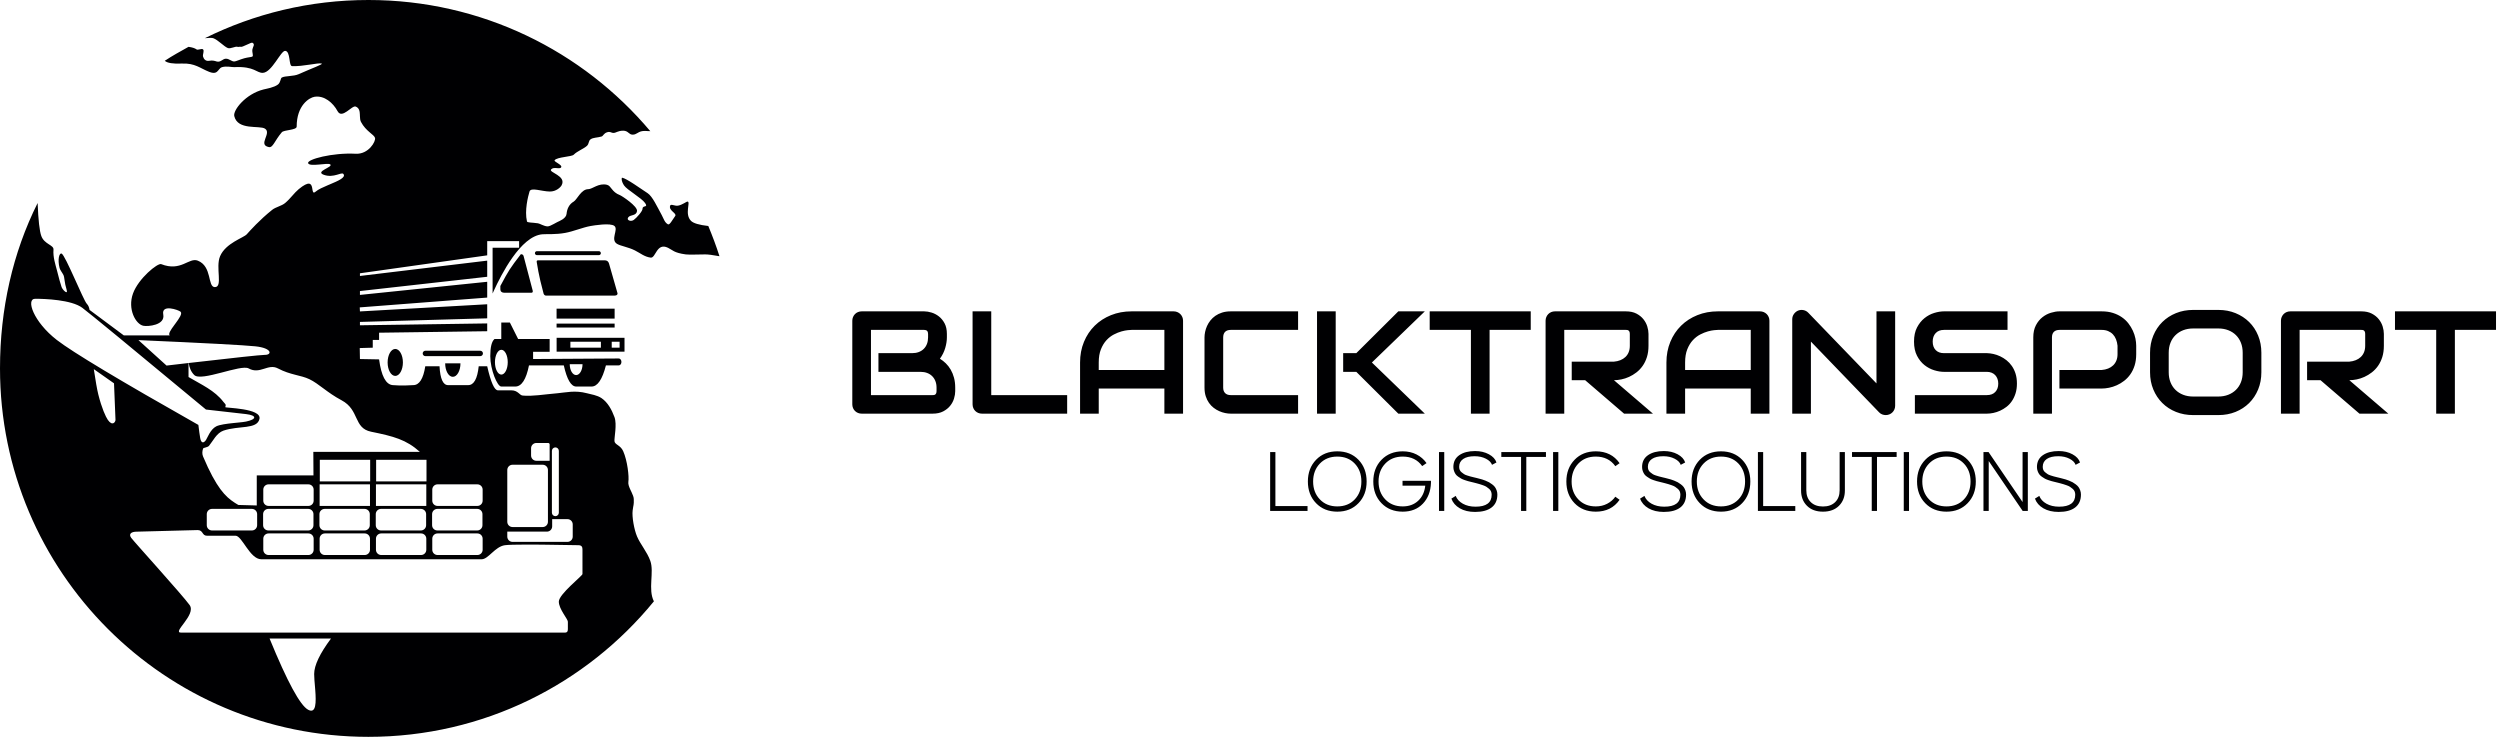 <?xml version="1.0" encoding="UTF-8"?>
<svg width="475px" height="140px" viewBox="0 0 475 140" version="1.1" xmlns="http://www.w3.org/2000/svg" xmlns:xlink="http://www.w3.org/1999/xlink">
    <title>img_logo_full</title>
    <g id="Página-1" stroke="none" stroke-width="1" fill="none" fill-rule="evenodd">
        <g id="Blacktransport---Web-1" transform="translate(-483, -609)" fill="#000002">
            <g id="img_logo_full" transform="translate(483, 609)">
                <path d="M181.491,74.325 C181.491,74.758 181.415,75.224 181.265,75.721 C181.115,76.218 180.87,76.679 180.529,77.103 C180.187,77.528 179.744,77.883 179.198,78.167 C178.652,78.452 177.984,78.594 177.192,78.594 L163.725,78.594 C163.47,78.594 163.233,78.549 163.015,78.459 C162.797,78.368 162.608,78.244 162.449,78.086 C162.29,77.928 162.164,77.74 162.074,77.524 C161.983,77.307 161.937,77.072 161.937,76.819 L161.937,60.933 C161.937,60.689 161.983,60.459 162.074,60.242 C162.164,60.025 162.29,59.835 162.449,59.672 C162.608,59.51 162.797,59.383 163.015,59.293 C163.233,59.202 163.47,59.157 163.725,59.157 L175.596,59.157 C176.032,59.157 176.501,59.234 177.001,59.388 C177.502,59.541 177.968,59.788 178.4,60.126 C178.832,60.465 179.191,60.906 179.478,61.448 C179.764,61.99 179.908,62.654 179.908,63.44 L179.908,64.105 C179.908,64.728 179.803,65.399 179.594,66.117 C179.385,66.836 179.048,67.516 178.584,68.157 C178.984,68.401 179.36,68.695 179.71,69.038 C180.06,69.382 180.367,69.779 180.631,70.231 C180.895,70.683 181.104,71.194 181.259,71.763 C181.413,72.332 181.491,72.96 181.491,73.647 L181.491,74.325 Z M177.943,73.647 C177.943,73.186 177.87,72.773 177.724,72.407 C177.579,72.041 177.374,71.727 177.11,71.465 C176.847,71.203 176.528,71.002 176.155,70.862 C175.782,70.721 175.364,70.651 174.9,70.651 L166.904,70.651 L166.904,67.1 L173.303,67.1 C173.767,67.1 174.186,67.03 174.559,66.89 C174.932,66.75 175.25,66.549 175.514,66.287 C175.778,66.025 175.98,65.711 176.121,65.345 C176.262,64.979 176.333,64.566 176.333,64.105 L176.333,63.44 C176.333,62.934 176.087,62.681 175.596,62.681 L165.485,62.681 L165.485,75.07 L177.192,75.07 C177.256,75.07 177.333,75.066 177.424,75.057 C177.515,75.048 177.597,75.021 177.67,74.975 C177.743,74.93 177.806,74.853 177.861,74.745 C177.916,74.636 177.943,74.487 177.943,74.298 L177.943,73.647 Z M202.76,78.594 L186.577,78.594 C186.322,78.594 186.086,78.549 185.867,78.459 C185.649,78.368 185.46,78.244 185.301,78.086 C185.142,77.928 185.017,77.74 184.926,77.524 C184.835,77.307 184.789,77.072 184.789,76.819 L184.789,59.157 L188.337,59.157 L188.337,75.07 L202.76,75.07 L202.76,78.594 Z M224.78,78.594 L221.232,78.594 L221.232,73.823 L208.76,73.823 L208.76,78.594 L205.213,78.594 L205.213,68.876 C205.213,67.457 205.458,66.151 205.95,64.959 C206.441,63.766 207.123,62.74 207.996,61.882 C208.87,61.023 209.902,60.355 211.094,59.876 C212.285,59.397 213.586,59.157 214.996,59.157 L222.992,59.157 C223.238,59.157 223.47,59.202 223.688,59.293 C223.907,59.383 224.098,59.51 224.261,59.672 C224.425,59.835 224.552,60.025 224.643,60.242 C224.734,60.459 224.78,60.689 224.78,60.933 L224.78,78.594 Z M208.76,70.299 L221.232,70.299 L221.232,62.681 L214.996,62.681 C214.887,62.681 214.657,62.697 214.307,62.729 C213.957,62.761 213.552,62.84 213.093,62.966 C212.633,63.093 212.149,63.287 211.64,63.549 C211.13,63.811 210.662,64.172 210.234,64.633 C209.807,65.094 209.454,65.67 209.177,66.361 C208.899,67.053 208.76,67.891 208.76,68.876 L208.76,70.299 Z M246.636,78.594 L233.837,78.594 C233.509,78.594 233.157,78.556 232.779,78.479 C232.402,78.402 232.029,78.283 231.66,78.12 C231.292,77.957 230.94,77.747 230.603,77.49 C230.266,77.232 229.968,76.92 229.709,76.554 C229.45,76.188 229.243,75.764 229.088,75.28 C228.934,74.797 228.856,74.252 228.856,73.647 L228.856,64.105 C228.856,63.779 228.895,63.429 228.972,63.054 C229.05,62.679 229.17,62.309 229.334,61.943 C229.498,61.577 229.711,61.227 229.975,60.892 C230.239,60.558 230.555,60.262 230.924,60.004 C231.292,59.747 231.717,59.541 232.199,59.388 C232.682,59.234 233.227,59.157 233.837,59.157 L246.636,59.157 L246.636,62.681 L233.837,62.681 C233.373,62.681 233.018,62.803 232.773,63.047 C232.527,63.291 232.404,63.653 232.404,64.132 L232.404,73.647 C232.404,74.099 232.529,74.449 232.779,74.697 C233.03,74.946 233.382,75.07 233.837,75.07 L246.636,75.07 L246.636,78.594 Z M270.716,78.594 L265.681,78.594 L257.699,70.651 L255.202,70.651 L255.202,67.1 L257.699,67.1 L265.681,59.157 L270.716,59.157 L260.66,68.876 L270.716,78.594 Z M253.783,78.594 L250.235,78.594 L250.235,59.157 L253.783,59.157 L253.783,78.594 Z M290.84,62.681 L283.021,62.681 L283.021,78.594 L279.473,78.594 L279.473,62.681 L271.641,62.681 L271.641,59.157 L290.84,59.157 L290.84,62.681 Z M313.214,65.691 C313.214,66.495 313.114,67.213 312.914,67.846 C312.714,68.478 312.443,69.036 312.102,69.52 C311.761,70.003 311.368,70.417 310.922,70.76 C310.476,71.103 310.01,71.386 309.523,71.607 C309.036,71.828 308.545,71.989 308.049,72.088 C307.554,72.188 307.088,72.237 306.651,72.237 L314.06,78.594 L308.575,78.594 L301.179,72.237 L298.628,72.237 L298.628,68.713 L306.651,68.713 C307.097,68.677 307.504,68.584 307.872,68.435 C308.241,68.286 308.559,68.085 308.827,67.832 C309.096,67.579 309.303,67.274 309.448,66.917 C309.594,66.56 309.666,66.151 309.666,65.691 L309.666,63.468 C309.666,63.269 309.641,63.117 309.591,63.014 C309.541,62.91 309.478,62.833 309.4,62.783 C309.323,62.733 309.241,62.704 309.155,62.695 C309.068,62.686 308.989,62.681 308.916,62.681 L297.208,62.681 L297.208,78.594 L293.661,78.594 L293.661,60.933 C293.661,60.689 293.706,60.459 293.797,60.242 C293.888,60.025 294.013,59.835 294.172,59.672 C294.332,59.51 294.52,59.383 294.739,59.293 C294.957,59.202 295.194,59.157 295.448,59.157 L308.916,59.157 C309.707,59.157 310.376,59.3 310.922,59.584 C311.468,59.869 311.911,60.226 312.252,60.655 C312.593,61.084 312.839,61.547 312.989,62.044 C313.139,62.541 313.214,63.007 313.214,63.44 L313.214,65.691 Z M336.189,78.594 L332.641,78.594 L332.641,73.823 L320.17,73.823 L320.17,78.594 L316.622,78.594 L316.622,68.876 C316.622,67.457 316.868,66.151 317.359,64.959 C317.85,63.766 318.532,62.74 319.406,61.882 C320.279,61.023 321.311,60.355 322.503,59.876 C323.695,59.397 324.996,59.157 326.406,59.157 L334.402,59.157 C334.647,59.157 334.879,59.202 335.098,59.293 C335.316,59.383 335.507,59.51 335.671,59.672 C335.834,59.835 335.962,60.025 336.053,60.242 C336.144,60.459 336.189,60.689 336.189,60.933 L336.189,78.594 Z M320.17,70.299 L332.641,70.299 L332.641,62.681 L326.406,62.681 C326.297,62.681 326.067,62.697 325.717,62.729 C325.366,62.761 324.962,62.84 324.502,62.966 C324.043,63.093 323.558,63.287 323.049,63.549 C322.54,63.811 322.071,64.172 321.644,64.633 C321.216,65.094 320.863,65.67 320.586,66.361 C320.309,67.053 320.17,67.891 320.17,68.876 L320.17,70.299 Z M360.079,77.09 C360.079,77.343 360.031,77.578 359.935,77.795 C359.84,78.012 359.712,78.199 359.553,78.357 C359.394,78.515 359.205,78.64 358.987,78.73 C358.769,78.82 358.537,78.865 358.291,78.865 C358.073,78.865 357.852,78.825 357.629,78.743 C357.406,78.662 357.208,78.531 357.036,78.35 L344.073,64.904 L344.073,78.594 L340.525,78.594 L340.525,60.662 C340.525,60.3 340.627,59.973 340.832,59.679 C341.037,59.385 341.298,59.166 341.617,59.022 C341.953,58.886 342.299,58.852 342.654,58.92 C343.008,58.988 343.313,59.153 343.568,59.415 L356.531,72.847 L356.531,59.157 L360.079,59.157 L360.079,77.09 Z M383.217,72.874 C383.217,73.57 383.129,74.196 382.951,74.752 C382.774,75.307 382.54,75.798 382.248,76.222 C381.957,76.647 381.616,77.008 381.225,77.307 C380.834,77.605 380.429,77.849 380.011,78.039 C379.592,78.228 379.167,78.368 378.735,78.459 C378.303,78.549 377.896,78.594 377.514,78.594 L363.828,78.594 L363.828,75.07 L377.514,75.07 C378.196,75.07 378.726,74.871 379.103,74.474 C379.481,74.076 379.67,73.543 379.67,72.874 C379.67,72.549 379.62,72.251 379.519,71.98 C379.419,71.709 379.276,71.474 379.09,71.275 C378.903,71.076 378.676,70.923 378.407,70.814 C378.139,70.706 377.841,70.651 377.514,70.651 L369.354,70.651 C368.781,70.651 368.162,70.55 367.498,70.346 C366.834,70.143 366.218,69.816 365.649,69.364 C365.081,68.912 364.608,68.32 364.23,67.588 C363.853,66.856 363.664,65.962 363.664,64.904 C363.664,63.847 363.853,62.955 364.23,62.227 C364.608,61.5 365.081,60.908 365.649,60.452 C366.218,59.995 366.834,59.666 367.498,59.462 C368.162,59.259 368.781,59.157 369.354,59.157 L381.43,59.157 L381.43,62.681 L369.354,62.681 C368.681,62.681 368.155,62.885 367.778,63.291 C367.4,63.698 367.212,64.236 367.212,64.904 C367.212,65.582 367.4,66.117 367.778,66.511 C368.155,66.904 368.681,67.1 369.354,67.1 L377.514,67.1 L377.541,67.1 C377.923,67.109 378.328,67.161 378.755,67.256 C379.183,67.351 379.608,67.498 380.031,67.697 C380.454,67.895 380.857,68.146 381.239,68.449 C381.621,68.752 381.96,69.115 382.255,69.54 C382.551,69.965 382.785,70.453 382.958,71.004 C383.131,71.555 383.217,72.179 383.217,72.874 Z M405.879,67.29 C405.879,68.094 405.778,68.813 405.578,69.445 C405.378,70.078 405.108,70.636 404.766,71.119 C404.425,71.603 404.032,72.016 403.586,72.359 C403.14,72.703 402.674,72.983 402.188,73.2 C401.701,73.417 401.21,73.575 400.714,73.674 C400.218,73.773 399.752,73.823 399.315,73.823 L391.292,73.823 L391.292,70.299 L399.315,70.299 C399.77,70.263 400.182,70.17 400.55,70.021 C400.919,69.872 401.235,69.671 401.498,69.418 C401.762,69.165 401.967,68.86 402.112,68.503 C402.258,68.146 402.331,67.742 402.331,67.29 L402.331,65.691 C402.285,65.248 402.19,64.841 402.044,64.471 C401.899,64.1 401.701,63.784 401.451,63.522 C401.201,63.26 400.898,63.054 400.543,62.905 C400.188,62.756 399.779,62.681 399.315,62.681 L391.319,62.681 C390.846,62.681 390.487,62.803 390.241,63.047 C389.996,63.291 389.873,63.644 389.873,64.105 L389.873,78.594 L386.325,78.594 L386.325,64.105 C386.325,63.201 386.491,62.433 386.823,61.8 C387.155,61.168 387.569,60.657 388.065,60.269 C388.561,59.88 389.1,59.598 389.682,59.422 C390.264,59.245 390.801,59.157 391.292,59.157 L399.315,59.157 C400.116,59.157 400.834,59.259 401.471,59.462 C402.108,59.666 402.67,59.937 403.156,60.276 C403.643,60.614 404.057,61.005 404.398,61.448 C404.739,61.891 405.021,62.354 405.244,62.837 C405.467,63.321 405.628,63.809 405.728,64.301 C405.828,64.794 405.879,65.257 405.879,65.691 L405.879,67.29 Z M429.659,70.733 C429.659,71.917 429.454,73.005 429.045,73.999 C428.635,74.993 428.067,75.852 427.339,76.575 C426.611,77.298 425.749,77.86 424.753,78.262 C423.757,78.664 422.672,78.865 421.499,78.865 L416.696,78.865 C415.522,78.865 414.435,78.664 413.435,78.262 C412.434,77.86 411.57,77.298 410.842,76.575 C410.114,75.852 409.543,74.993 409.13,73.999 C408.716,73.005 408.509,71.917 408.509,70.733 L408.509,67.019 C408.509,65.844 408.716,64.758 409.13,63.759 C409.543,62.761 410.114,61.902 410.842,61.184 C411.57,60.465 412.434,59.903 413.435,59.496 C414.435,59.09 415.522,58.886 416.696,58.886 L421.499,58.886 C422.672,58.886 423.757,59.09 424.753,59.496 C425.749,59.903 426.611,60.465 427.339,61.184 C428.067,61.902 428.635,62.761 429.045,63.759 C429.454,64.758 429.659,65.844 429.659,67.019 L429.659,70.733 Z M426.111,67.019 C426.111,66.323 425.999,65.693 425.777,65.128 C425.554,64.563 425.24,64.08 424.835,63.678 C424.43,63.276 423.944,62.964 423.375,62.742 C422.806,62.521 422.181,62.41 421.499,62.41 L416.696,62.41 C416.004,62.41 415.374,62.521 414.806,62.742 C414.237,62.964 413.748,63.276 413.339,63.678 C412.93,64.08 412.614,64.563 412.391,65.128 C412.168,65.693 412.056,66.323 412.056,67.019 L412.056,70.733 C412.056,71.429 412.168,72.059 412.391,72.624 C412.614,73.188 412.93,73.672 413.339,74.074 C413.748,74.476 414.237,74.788 414.806,75.009 C415.374,75.231 416.004,75.341 416.696,75.341 L421.472,75.341 C422.163,75.341 422.793,75.231 423.361,75.009 C423.93,74.788 424.419,74.476 424.828,74.074 C425.238,73.672 425.554,73.188 425.777,72.624 C425.999,72.059 426.111,71.429 426.111,70.733 L426.111,67.019 Z M452.934,65.691 C452.934,66.495 452.834,67.213 452.634,67.846 C452.434,68.478 452.163,69.036 451.822,69.52 C451.481,70.003 451.087,70.417 450.641,70.76 C450.196,71.103 449.73,71.386 449.243,71.607 C448.756,71.828 448.265,71.989 447.769,72.088 C447.273,72.188 446.807,72.237 446.371,72.237 L453.78,78.594 L448.295,78.594 L440.899,72.237 L438.347,72.237 L438.347,68.713 L446.371,68.713 C446.816,68.677 447.223,68.584 447.592,68.435 C447.96,68.286 448.279,68.085 448.547,67.832 C448.815,67.579 449.022,67.274 449.168,66.917 C449.313,66.56 449.386,66.151 449.386,65.691 L449.386,63.468 C449.386,63.269 449.361,63.117 449.311,63.014 C449.261,62.91 449.197,62.833 449.12,62.783 C449.043,62.733 448.961,62.704 448.874,62.695 C448.788,62.686 448.708,62.681 448.636,62.681 L436.928,62.681 L436.928,78.594 L433.38,78.594 L433.38,60.933 C433.38,60.689 433.426,60.459 433.517,60.242 C433.608,60.025 433.733,59.835 433.892,59.672 C434.051,59.51 434.24,59.383 434.458,59.293 C434.677,59.202 434.913,59.157 435.168,59.157 L448.636,59.157 C449.427,59.157 450.096,59.3 450.641,59.584 C451.187,59.869 451.631,60.226 451.972,60.655 C452.313,61.084 452.559,61.547 452.709,62.044 C452.859,62.541 452.934,63.007 452.934,63.44 L452.934,65.691 Z M474.244,62.681 L466.426,62.681 L466.426,78.594 L462.878,78.594 L462.878,62.681 L455.046,62.681 L455.046,59.157 L474.244,59.157 L474.244,62.681 Z M242.326,96.149 L248.432,96.149 L248.432,97.078 L241.328,97.078 L241.328,85.89 L242.326,85.89 L242.326,96.149 Z M250.061,87.353 C251.093,86.286 252.435,85.752 254.086,85.752 C255.737,85.752 257.079,86.289 258.111,87.361 C259.143,88.434 259.659,89.809 259.659,91.484 C259.659,93.159 259.143,94.531 258.111,95.598 C257.079,96.676 255.737,97.216 254.086,97.216 C252.435,97.216 251.09,96.679 250.053,95.606 C249.015,94.533 248.496,93.159 248.496,91.484 C248.496,89.809 249.018,88.432 250.061,87.353 Z M249.494,91.484 C249.494,92.861 249.918,93.991 250.766,94.875 C251.615,95.77 252.721,96.217 254.086,96.217 C255.45,96.217 256.554,95.776 257.397,94.892 C258.24,94.008 258.661,92.872 258.661,91.484 C258.661,90.095 258.24,88.959 257.397,88.076 C256.554,87.192 255.45,86.75 254.086,86.75 C252.721,86.75 251.615,87.195 250.766,88.084 C249.918,88.974 249.494,90.107 249.494,91.484 Z M260.927,91.484 C260.927,89.809 261.446,88.434 262.484,87.361 C263.521,86.289 264.866,85.752 266.517,85.752 C267.491,85.752 268.366,85.95 269.14,86.346 C269.914,86.742 270.547,87.29 271.04,87.99 L270.215,88.558 C269.355,87.353 268.122,86.75 266.517,86.75 C265.152,86.75 264.046,87.195 263.197,88.084 C262.349,88.974 261.925,90.107 261.925,91.484 C261.925,92.861 262.349,93.994 263.197,94.883 C264.046,95.773 265.152,96.217 266.517,96.217 C267.709,96.217 268.69,95.859 269.458,95.142 C270.226,94.424 270.673,93.469 270.799,92.276 L266.482,92.276 L266.482,91.346 L271.883,91.346 L271.883,91.742 C271.826,93.36 271.315,94.677 270.352,95.692 C269.389,96.708 268.111,97.216 266.517,97.216 C264.866,97.216 263.521,96.679 262.484,95.606 C261.446,94.533 260.927,93.159 260.927,91.484 Z M274.407,97.078 L273.409,97.078 L273.409,85.89 L274.407,85.89 L274.407,97.078 Z M275.761,94.737 L276.587,94.221 C276.816,94.829 277.266,95.322 277.937,95.701 C278.608,96.08 279.413,96.269 280.354,96.269 C282.395,96.269 283.415,95.512 283.415,93.997 C283.415,93.767 283.375,93.558 283.295,93.369 C283.214,93.179 283.088,93.013 282.916,92.87 C282.744,92.726 282.581,92.603 282.426,92.499 C282.271,92.396 282.062,92.299 281.798,92.207 C281.535,92.115 281.328,92.046 281.179,92 C281.03,91.954 280.815,91.894 280.534,91.82 C280.253,91.745 280.084,91.702 280.027,91.69 C279.981,91.679 279.818,91.639 279.537,91.57 C279.256,91.501 279.049,91.449 278.918,91.415 C278.786,91.381 278.579,91.315 278.298,91.217 C278.017,91.12 277.8,91.028 277.645,90.942 C277.49,90.856 277.301,90.735 277.077,90.58 C276.854,90.425 276.684,90.265 276.57,90.098 C276.455,89.932 276.355,89.731 276.269,89.496 C276.183,89.261 276.14,89.005 276.14,88.73 C276.14,87.755 276.515,87.006 277.266,86.484 C278.017,85.962 279.018,85.7 280.268,85.7 C281.265,85.7 282.14,85.904 282.891,86.312 C283.642,86.719 284.12,87.238 284.327,87.869 L283.484,88.317 C283.323,87.858 282.936,87.47 282.323,87.155 C281.71,86.839 280.996,86.682 280.182,86.682 C279.241,86.682 278.516,86.857 278.006,87.207 C277.496,87.557 277.241,88.053 277.241,88.695 C277.241,88.902 277.275,89.094 277.344,89.272 C277.413,89.45 277.533,89.605 277.705,89.737 C277.877,89.869 278.026,89.981 278.152,90.072 C278.278,90.164 278.479,90.253 278.754,90.339 C279.029,90.425 279.227,90.486 279.347,90.52 C279.468,90.554 279.686,90.609 280.001,90.684 C280.316,90.758 280.497,90.801 280.543,90.813 C280.577,90.824 280.729,90.864 280.999,90.933 C281.268,91.002 281.472,91.056 281.609,91.097 C281.747,91.137 281.956,91.211 282.237,91.32 C282.518,91.429 282.744,91.533 282.916,91.63 C283.088,91.728 283.286,91.86 283.51,92.026 C283.733,92.193 283.908,92.362 284.034,92.534 C284.16,92.706 284.269,92.918 284.361,93.171 C284.453,93.423 284.499,93.687 284.499,93.963 C284.499,95.041 284.132,95.862 283.398,96.424 C282.664,96.986 281.621,97.267 280.268,97.267 C279.121,97.267 278.152,97.038 277.361,96.579 C276.57,96.12 276.037,95.506 275.761,94.737 Z M293.73,85.89 L293.73,86.819 L289.998,86.819 L289.998,97.078 L289.001,97.078 L289.001,86.819 L285.251,86.819 L285.251,85.89 L293.73,85.89 Z M296.082,97.078 L295.085,97.078 L295.085,85.89 L296.082,85.89 L296.082,97.078 Z M299.174,87.353 C300.206,86.286 301.548,85.752 303.199,85.752 C305.171,85.752 306.679,86.504 307.722,88.007 L306.914,88.575 C306.054,87.359 304.815,86.75 303.199,86.75 C301.834,86.75 300.728,87.195 299.879,88.084 C299.031,88.974 298.606,90.107 298.606,91.484 C298.606,92.861 299.031,93.994 299.879,94.883 C300.728,95.773 301.834,96.217 303.199,96.217 C303.99,96.217 304.707,96.051 305.349,95.718 C305.991,95.385 306.512,94.938 306.914,94.376 L307.722,94.961 C306.679,96.464 305.171,97.216 303.199,97.216 C301.548,97.216 300.203,96.679 299.165,95.606 C298.128,94.533 297.609,93.159 297.609,91.484 C297.609,89.809 298.131,88.432 299.174,87.353 Z M311.618,94.737 L312.443,94.221 C312.673,94.829 313.123,95.322 313.794,95.701 C314.464,96.08 315.27,96.269 316.21,96.269 C318.251,96.269 319.272,95.512 319.272,93.997 C319.272,93.767 319.231,93.558 319.151,93.369 C319.071,93.179 318.945,93.013 318.773,92.87 C318.601,92.726 318.437,92.603 318.283,92.499 C318.128,92.396 317.919,92.299 317.655,92.207 C317.391,92.115 317.185,92.046 317.036,92 C316.887,91.954 316.672,91.894 316.391,91.82 C316.11,91.745 315.941,91.702 315.883,91.69 C315.837,91.679 315.674,91.639 315.393,91.57 C315.112,91.501 314.906,91.449 314.774,91.415 C314.642,91.381 314.436,91.315 314.155,91.217 C313.874,91.12 313.656,91.028 313.501,90.942 C313.346,90.856 313.157,90.735 312.934,90.58 C312.71,90.425 312.541,90.265 312.426,90.098 C312.312,89.932 312.211,89.731 312.125,89.496 C312.039,89.261 311.996,89.005 311.996,88.73 C311.996,87.755 312.372,87.006 313.123,86.484 C313.874,85.962 314.874,85.7 316.124,85.7 C317.122,85.7 317.996,85.904 318.747,86.312 C319.498,86.719 319.977,87.238 320.183,87.869 L319.34,88.317 C319.18,87.858 318.793,87.47 318.179,87.155 C317.566,86.839 316.852,86.682 316.038,86.682 C315.098,86.682 314.373,86.857 313.862,87.207 C313.352,87.557 313.097,88.053 313.097,88.695 C313.097,88.902 313.131,89.094 313.2,89.272 C313.269,89.45 313.389,89.605 313.561,89.737 C313.733,89.869 313.882,89.981 314.009,90.072 C314.135,90.164 314.335,90.253 314.611,90.339 C314.886,90.425 315.083,90.486 315.204,90.52 C315.324,90.554 315.542,90.609 315.857,90.684 C316.173,90.758 316.353,90.801 316.399,90.813 C316.434,90.824 316.586,90.864 316.855,90.933 C317.124,91.002 317.328,91.056 317.466,91.097 C317.603,91.137 317.812,91.211 318.093,91.32 C318.374,91.429 318.601,91.533 318.773,91.63 C318.945,91.728 319.143,91.86 319.366,92.026 C319.59,92.193 319.765,92.362 319.891,92.534 C320.017,92.706 320.126,92.918 320.218,93.171 C320.309,93.423 320.355,93.687 320.355,93.963 C320.355,95.041 319.988,95.862 319.254,96.424 C318.52,96.986 317.477,97.267 316.124,97.267 C314.977,97.267 314.009,97.038 313.217,96.579 C312.426,96.12 311.893,95.506 311.618,94.737 Z M322.965,87.353 C323.997,86.286 325.339,85.752 326.99,85.752 C328.641,85.752 329.982,86.289 331.014,87.361 C332.046,88.434 332.562,89.809 332.562,91.484 C332.562,93.159 332.046,94.531 331.014,95.598 C329.982,96.676 328.641,97.216 326.99,97.216 C325.339,97.216 323.994,96.679 322.957,95.606 C321.919,94.533 321.4,93.159 321.4,91.484 C321.4,89.809 321.922,88.432 322.965,87.353 Z M322.398,91.484 C322.398,92.861 322.822,93.991 323.67,94.875 C324.519,95.77 325.625,96.217 326.99,96.217 C328.354,96.217 329.458,95.776 330.301,94.892 C331.143,94.008 331.565,92.872 331.565,91.484 C331.565,90.095 331.143,88.959 330.301,88.076 C329.458,87.192 328.354,86.75 326.99,86.75 C325.625,86.75 324.519,87.195 323.67,88.084 C322.822,88.974 322.398,90.107 322.398,91.484 Z M335,96.149 L341.106,96.149 L341.106,97.078 L334.003,97.078 L334.003,85.89 L335,85.89 L335,96.149 Z M343.2,85.89 L343.2,93.136 C343.2,94.1 343.484,94.858 344.052,95.408 C344.619,95.959 345.39,96.235 346.365,96.235 C347.339,96.235 348.111,95.959 348.678,95.408 C349.246,94.858 349.53,94.1 349.53,93.136 L349.53,85.89 L350.527,85.89 L350.527,93.205 C350.527,94.387 350.154,95.351 349.409,96.097 C348.664,96.843 347.649,97.216 346.365,97.216 C345.081,97.216 344.066,96.843 343.321,96.097 C342.575,95.351 342.203,94.387 342.203,93.205 L342.203,85.89 L343.2,85.89 Z M360.361,85.89 L360.361,86.819 L356.629,86.819 L356.629,97.078 L355.631,97.078 L355.631,86.819 L351.882,86.819 L351.882,85.89 L360.361,85.89 Z M362.713,97.078 L361.715,97.078 L361.715,85.89 L362.713,85.89 L362.713,97.078 Z M365.804,87.353 C366.836,86.286 368.178,85.752 369.829,85.752 C371.48,85.752 372.822,86.289 373.854,87.361 C374.886,88.434 375.402,89.809 375.402,91.484 C375.402,93.159 374.886,94.531 373.854,95.598 C372.822,96.676 371.48,97.216 369.829,97.216 C368.178,97.216 366.834,96.679 365.796,95.606 C364.758,94.533 364.239,93.159 364.239,91.484 C364.239,89.809 364.761,88.432 365.804,87.353 Z M365.237,91.484 C365.237,92.861 365.661,93.991 366.51,94.875 C367.358,95.77 368.465,96.217 369.829,96.217 C371.194,96.217 372.297,95.776 373.14,94.892 C373.983,94.008 374.404,92.872 374.404,91.484 C374.404,90.095 373.983,88.959 373.14,88.076 C372.297,87.192 371.194,86.75 369.829,86.75 C368.465,86.75 367.358,87.195 366.51,88.084 C365.661,88.974 365.237,90.107 365.237,91.484 Z M376.859,85.89 L377.823,85.89 L384.289,95.391 L384.289,85.89 L385.287,85.89 L385.287,97.078 L384.307,97.078 L377.857,87.594 L377.857,97.078 L376.859,97.078 L376.859,85.89 Z M386.641,94.737 L387.467,94.221 C387.696,94.829 388.146,95.322 388.817,95.701 C389.488,96.08 390.293,96.269 391.234,96.269 C393.275,96.269 394.295,95.512 394.295,93.997 C394.295,93.767 394.255,93.558 394.175,93.369 C394.095,93.179 393.968,93.013 393.796,92.87 C393.624,92.726 393.461,92.603 393.306,92.499 C393.151,92.396 392.942,92.299 392.678,92.207 C392.415,92.115 392.208,92.046 392.059,92 C391.91,91.954 391.695,91.894 391.414,91.82 C391.133,91.745 390.964,91.702 390.907,91.69 C390.861,91.679 390.698,91.639 390.417,91.57 C390.136,91.501 389.929,91.449 389.798,91.415 C389.666,91.381 389.459,91.315 389.178,91.217 C388.897,91.12 388.68,91.028 388.525,90.942 C388.37,90.856 388.181,90.735 387.957,90.58 C387.734,90.425 387.565,90.265 387.45,90.098 C387.335,89.932 387.235,89.731 387.149,89.496 C387.063,89.261 387.02,89.005 387.02,88.73 C387.02,87.755 387.395,87.006 388.146,86.484 C388.897,85.962 389.898,85.7 391.148,85.7 C392.145,85.7 393.02,85.904 393.771,86.312 C394.522,86.719 395,87.238 395.207,87.869 L394.364,88.317 C394.203,87.858 393.816,87.47 393.203,87.155 C392.59,86.839 391.876,86.682 391.062,86.682 C390.122,86.682 389.396,86.857 388.886,87.207 C388.376,87.557 388.121,88.053 388.121,88.695 C388.121,88.902 388.155,89.094 388.224,89.272 C388.293,89.45 388.413,89.605 388.585,89.737 C388.757,89.869 388.906,89.981 389.032,90.072 C389.158,90.164 389.359,90.253 389.634,90.339 C389.909,90.425 390.107,90.486 390.228,90.52 C390.348,90.554 390.566,90.609 390.881,90.684 C391.196,90.758 391.377,90.801 391.423,90.813 C391.457,90.824 391.609,90.864 391.879,90.933 C392.148,91.002 392.352,91.056 392.489,91.097 C392.627,91.137 392.836,91.211 393.117,91.32 C393.398,91.429 393.624,91.533 393.796,91.63 C393.968,91.728 394.166,91.86 394.39,92.026 C394.613,92.193 394.788,92.362 394.914,92.534 C395.041,92.706 395.149,92.918 395.241,93.171 C395.333,93.423 395.379,93.687 395.379,93.963 C395.379,95.041 395.012,95.862 394.278,96.424 C393.544,96.986 392.501,97.267 391.148,97.267 C390.001,97.267 389.032,97.038 388.241,96.579 C387.45,96.12 386.917,95.506 386.641,94.737 Z" id="Forma-combinada" fill-rule="nonzero"></path>
                <path d="M70,0 C91.49,0 110.718,9.684 123.558,24.925 C122.787,24.865 122.256,24.865 121.964,24.925 C121.103,25.104 120.945,25.585 120.202,25.585 C119.459,25.585 119.391,24.831 118.401,24.831 C117.411,24.831 117.046,25.257 116.562,25.257 C116.401,25.257 116.284,25.22 116.176,25.178 L116.016,25.117 C115.853,25.06 115.67,25.029 115.344,25.133 C114.693,25.34 114.616,25.846 114.296,25.939 C113.489,26.174 112.721,26.113 112.218,26.464 C111.771,26.776 111.965,27.306 111.506,27.723 C110.911,28.265 109.655,28.726 109.008,29.392 C108.614,29.798 105.9,29.816 105.386,30.432 C105.136,30.731 106.921,31.3 106.62,31.786 C106.332,32.252 105.253,31.595 104.712,32.186 C104.172,32.776 107.707,33.377 106.698,35.219 C106.5,35.581 105.679,36.402 104.471,36.391 C102.899,36.376 100.861,35.534 100.606,36.391 C100.323,37.343 99.642,39.984 100.122,42.067 C100.181,42.324 101.046,42.256 102.212,42.427 C102.599,42.484 103.296,42.967 104.006,43.014 C104.3,43.034 104.763,42.803 105.239,42.546 L105.596,42.351 C105.714,42.287 105.831,42.225 105.944,42.168 C106.228,42.024 107.561,41.542 107.646,40.639 C107.731,39.736 108.096,38.827 109.008,38.298 C109.636,37.934 110.419,35.943 111.764,35.943 C112.557,35.944 113.73,34.724 115.322,35.109 C116.164,35.313 116.186,36.475 117.801,37.082 C118.145,37.211 121.179,39.191 121.034,40.114 C120.889,41.036 119.768,40.781 119.389,41.267 C118.932,41.855 119.884,42.174 120.418,41.787 C120.953,41.4 122.081,40.14 122.081,39.677 C122.081,38.913 123.233,39.537 122.565,38.572 C121.898,37.608 119.113,36.069 118.56,35.219 C118.013,34.376 118.072,33.743 118.21,33.764 C119.033,33.89 121.757,35.867 123.044,36.702 C123.964,37.298 124.866,39.292 125.719,40.844 C126.099,41.536 126.271,42.281 126.911,42.62 C127.226,42.787 127.669,41.93 128.29,41.036 C128.651,40.516 126.993,40.011 127.329,39.076 C127.472,38.676 128.193,39.18 128.815,39.076 C129.649,38.936 130.435,38.27 130.642,38.298 C131.258,38.383 130.012,40.654 131.286,41.959 C131.732,42.415 132.829,42.742 134.578,42.94 C135.357,44.827 136.077,46.72 136.7,48.683 C135.413,48.446 134.505,48.331 133.975,48.337 C132.798,48.352 130.853,48.414 130.29,48.337 C128.023,48.03 127.802,47.504 126.911,47.074 C124.738,46.027 124.612,49.072 123.63,48.948 C122.453,48.8 121.683,48.11 120.623,47.575 C119.391,46.954 117.956,46.749 117.262,46.347 C115.892,45.552 117.546,43.635 116.75,42.94 C116.01,42.296 112.794,42.838 112.218,42.94 C110.702,43.21 108.976,43.963 107.372,44.254 C105.54,44.587 103.874,44.445 103.053,44.513 C98.913,44.855 95.185,52.276 93.861,55.172 L93.716,55.491 C93.672,55.59 93.631,55.681 93.594,55.764 L93.594,47.074 L98.63,47.074 L98.63,45.821 L92.57,45.821 L92.57,48.515 L68.389,51.924 L68.389,52.434 L92.57,49.521 L92.57,52.587 L68.389,55.3 L68.389,56.034 L92.57,53.539 L92.57,56.54 L68.35,58.404 L68.389,59.171 L92.57,57.81 L92.57,60.483 L68.389,61.165 L68.389,61.806 L92.57,61.45 L92.57,62.932 L72.027,63.214 L72.027,64.584 L70.825,64.584 L70.825,66.06 L68.35,66.132 L68.389,68.214 L72.027,68.283 C72.445,71.43 73.308,73.06 74.617,73.174 C76.581,73.345 77.89,73.174 78.515,73.174 C79.664,73.174 80.427,71.981 80.803,69.596 L83.51,69.596 C83.638,71.981 84.18,73.174 85.135,73.174 L88.957,73.174 C90.034,73.174 90.699,71.981 90.955,69.596 L92.57,69.596 C93.261,72.639 93.937,74.161 94.598,74.161 L97.139,74.161 C98.428,74.161 98.706,75.099 99.287,75.153 C101.182,75.331 103.164,74.954 105.944,74.714 C107.499,74.579 109.248,74.115 111.506,74.714 C112.299,74.924 113.473,75.088 114.296,75.65 C115.461,76.446 116.219,77.81 116.75,79.251 C117.261,80.639 116.682,83.183 116.75,83.823 C116.822,84.509 117.891,84.568 118.401,85.714 C119.209,87.528 119.546,90.547 119.389,91.546 C119.319,91.989 119.533,92.526 119.784,93.068 L120.002,93.531 C120.217,93.992 120.408,94.438 120.418,94.813 C120.453,96.04 120.349,95.817 120.202,96.999 C120.053,98.198 120.48,100.604 121.034,101.917 C121.67,103.423 122.95,104.853 123.558,106.561 C124.33,108.726 123.072,111.963 124.24,114.253 C111.403,129.968 91.873,140 70,140 C31.34,140 0,108.66 0,70 C0,58.72 2.42,48.028 7.149,38.572 C7.277,41.829 7.511,43.92 7.851,44.846 C8.435,46.436 10.233,46.529 10.163,47.425 C10.049,48.872 10.529,50.232 10.809,51.332 C11.203,52.874 11.49,53.962 11.705,54.551 C11.916,55.132 13.023,56.16 12.635,54.96 C12.246,53.761 12.271,52.705 12.062,52.27 C11.838,51.805 11.428,51.341 11.319,50.913 C10.899,49.256 11.269,48.011 11.705,48.179 C12.403,48.449 15.849,57.054 16.486,57.709 C16.811,58.043 16.947,58.45 17.018,58.885 C19.919,61.028 22.09,62.643 23.53,63.731 L32.253,63.731 C31.906,63.459 32.459,62.658 33.092,61.795 L33.366,61.423 C34.052,60.49 34.698,59.563 34.296,59.217 C33.925,58.898 30.626,57.709 31.02,59.754 C31.414,61.798 28.104,62.071 27.238,61.898 C25.791,61.609 24.194,58.744 25.27,55.764 C26.3,52.91 29.963,49.923 30.626,50.185 C34.397,51.674 35.887,48.864 37.572,49.521 C40.344,50.604 39.4,54.521 40.807,54.551 C42.411,54.585 40.905,50.81 41.815,48.683 C42.887,46.173 46.272,45.201 46.887,44.513 C47.481,43.848 49.333,41.772 51.708,39.875 C52.4,39.322 53.502,39.141 54.177,38.572 C55.204,37.708 55.888,36.658 56.755,35.943 C58.734,34.312 59.138,34.894 59.293,35.605 L59.321,35.748 C59.424,36.324 59.423,36.893 59.999,36.391 C60.468,35.982 61.359,35.585 62.281,35.194 L62.651,35.039 C64.253,34.365 65.793,33.71 65.24,33.049 C64.881,32.62 63.429,33.873 61.559,33.226 C59.688,32.58 63.429,31.729 62.738,31.228 C62.25,30.874 58.852,31.757 58.548,31.018 C58.245,30.279 63.209,28.974 67.583,29.212 C70.028,29.345 71.442,26.854 71.254,26.199 C71.067,25.545 69.527,24.96 68.587,23.165 C68.424,22.854 68.399,22.465 68.386,22.07 L68.376,21.773 C68.35,21.133 68.268,20.522 67.583,20.247 C66.862,19.958 64.992,22.716 64.134,21.115 C63.276,19.515 61.609,18.107 59.782,18.385 C58.744,18.543 56.367,20.026 56.367,24.053 C56.367,24.746 53.944,24.657 53.54,25.133 C52.146,26.776 51.868,28.104 51.086,27.948 C48.903,27.512 51.694,25.308 50.343,24.442 C49.306,23.778 45.158,24.823 44.51,22.053 C44.25,20.942 46.65,17.851 50.094,16.99 C50.665,16.847 52.053,16.633 52.808,16.061 C53.327,15.668 53.28,14.881 53.54,14.737 C54.177,14.381 55.753,14.541 56.755,14.09 C59.219,12.983 61.49,12.191 61.119,12.076 C60.448,11.868 57.57,12.673 55.479,12.559 C54.827,12.523 55.232,9.714 54.177,9.665 C53.347,9.627 51.672,13.741 49.955,13.84 C48.748,13.909 48.399,12.559 44.51,12.756 C44.045,12.779 43.055,12.513 42.201,12.756 C41.928,12.833 41.759,13.024 41.598,13.225 L41.49,13.359 C41.181,13.737 40.821,14.069 39.759,13.656 C38.008,12.976 37.068,11.965 34.541,12.076 C32.856,12.15 31.778,11.974 31.306,11.549 C32.759,10.585 34.294,9.753 35.82,8.898 C36.533,8.997 37.037,9.158 37.334,9.383 C37.597,9.581 38.354,9.152 38.578,9.383 C38.864,9.678 38.468,10.34 38.578,10.743 C38.712,11.237 39.079,11.671 39.759,11.549 C40.439,11.427 40.797,11.575 41.167,11.683 C41.926,11.903 42.298,11.152 42.93,11.152 C43.562,11.152 43.964,11.683 44.51,11.683 C44.802,11.683 45.593,11.301 46.4,11.076 C47.103,10.879 47.844,10.843 47.956,10.743 C48.197,10.527 47.863,10.045 47.956,9.383 C48.024,8.9 48.533,8.419 47.956,8.116 C47.727,7.996 46.039,9.017 45.741,8.898 C45.559,8.824 45.349,8.972 45.139,8.898 C44.706,8.743 43.819,9.333 43.282,9.125 C42.562,8.845 41.409,7.565 40.52,7.256 C40.271,7.17 39.739,7.17 38.922,7.256 C48.285,2.61 58.839,0 70,0 Z M62.893,121.318 L51.217,121.318 C54.578,129.519 57.022,134.031 58.548,134.853 C60.089,135.683 60.074,133.432 59.899,131.124 L59.854,130.564 C59.776,129.633 59.691,128.732 59.691,128.065 C59.691,126.432 60.758,124.184 62.893,121.318 Z M37.553,100.714 C36.475,100.714 27.033,101.018 25.98,101.018 C24.927,101.018 24.394,101.452 24.927,102.188 C25.46,102.925 34.708,113.11 36.029,114.96 C37.351,116.811 32.625,120.196 34.391,120.196 L107.32,120.196 C107.834,120.196 107.895,119.88 107.895,119.513 L107.895,118.12 C107.895,117.619 106.176,115.716 106.176,114.306 C106.176,112.896 110.67,109.405 110.67,109.067 L110.669,104.443 C110.665,104.011 110.608,103.587 109.874,103.587 C109.483,103.587 106.477,103.522 103.33,103.489 L102.629,103.482 C101.928,103.476 101.229,103.472 100.56,103.471 L99.901,103.471 C98.068,103.474 96.542,103.505 95.942,103.587 C94.035,103.85 92.8,106.262 91.503,106.262 L49.651,106.262 C47.468,106.262 46.001,101.787 44.755,101.787 L39.313,101.787 C38.359,101.787 38.631,100.714 37.553,100.714 Z M90.702,101.352 L83.133,101.352 C82.581,101.352 82.133,101.8 82.133,102.352 L82.133,104.453 C82.133,105.005 82.581,105.453 83.133,105.453 L90.702,105.453 C91.254,105.453 91.702,105.005 91.702,104.453 L91.702,102.352 C91.702,101.8 91.254,101.352 90.702,101.352 Z M69.297,101.352 L61.728,101.352 C61.175,101.352 60.728,101.8 60.728,102.352 L60.728,104.453 C60.728,105.005 61.175,105.453 61.728,105.453 L69.297,105.453 C69.849,105.453 70.297,105.005 70.297,104.453 L70.297,102.352 C70.297,101.8 69.849,101.352 69.297,101.352 Z M79.999,101.352 L72.43,101.352 C71.878,101.352 71.43,101.8 71.43,102.352 L71.43,104.453 C71.43,105.005 71.878,105.453 72.43,105.453 L79.999,105.453 C80.552,105.453 80.999,105.005 80.999,104.453 L80.999,102.352 C80.999,101.8 80.552,101.352 79.999,101.352 Z M58.594,101.352 L51.025,101.352 C50.473,101.352 50.025,101.8 50.025,102.352 L50.025,104.453 C50.025,105.005 50.473,105.453 51.025,105.453 L58.594,105.453 C59.146,105.453 59.594,105.005 59.594,104.453 L59.594,102.352 C59.594,101.8 59.146,101.352 58.594,101.352 Z M107.817,98.636 L104.912,98.636 L104.912,100.01 C104.912,100.563 104.464,101.01 103.912,101.01 L96.384,101.01 L96.384,101.958 C96.384,102.51 96.832,102.958 97.384,102.958 L107.817,102.958 C108.37,102.958 108.817,102.51 108.817,101.958 L108.817,99.636 C108.817,99.083 108.37,98.636 107.817,98.636 Z M79.964,96.688 L72.395,96.688 C71.843,96.688 71.395,97.136 71.395,97.688 L71.395,99.789 C71.395,100.342 71.843,100.789 72.395,100.789 L79.964,100.789 C80.517,100.789 80.964,100.342 80.964,99.789 L80.964,97.688 C80.964,97.136 80.517,96.688 79.964,96.688 Z M58.559,96.688 L50.99,96.688 C50.438,96.688 49.99,97.136 49.99,97.688 L49.99,99.789 C49.99,100.342 50.438,100.789 50.99,100.789 L58.559,100.789 C59.111,100.789 59.559,100.342 59.559,99.789 L59.559,97.688 C59.559,97.136 59.111,96.688 58.559,96.688 Z M47.856,96.688 L40.287,96.688 C39.735,96.688 39.287,97.136 39.287,97.688 L39.287,99.789 C39.287,100.342 39.735,100.789 40.287,100.789 L47.856,100.789 C48.409,100.789 48.856,100.342 48.856,99.789 L48.856,97.688 C48.856,97.136 48.409,96.688 47.856,96.688 Z M69.262,96.688 L61.693,96.688 C61.14,96.688 60.693,97.136 60.693,97.688 L60.693,99.789 C60.693,100.342 61.14,100.789 61.693,100.789 L69.262,100.789 C69.814,100.789 70.262,100.342 70.262,99.789 L70.262,97.688 C70.262,97.136 69.814,96.688 69.262,96.688 Z M90.667,96.688 L83.098,96.688 C82.546,96.688 82.098,97.136 82.098,97.688 L82.098,99.789 C82.098,100.342 82.546,100.789 83.098,100.789 L90.667,100.789 C91.219,100.789 91.667,100.342 91.667,99.789 L91.667,97.688 C91.667,97.136 91.219,96.688 90.667,96.688 Z M103.108,88.3 L97.384,88.3 C96.832,88.3 96.384,88.748 96.384,89.3 L96.384,99.139 C96.384,99.691 96.832,100.139 97.384,100.139 L103.108,100.139 C103.66,100.139 104.108,99.691 104.108,99.139 L104.108,89.3 C104.108,88.748 103.66,88.3 103.108,88.3 Z M105.521,85.006 C105.156,85.006 104.861,85.301 104.861,85.665 L104.861,97.412 C104.861,97.777 105.156,98.072 105.521,98.072 C105.885,98.072 106.18,97.777 106.18,97.412 L106.18,85.665 C106.18,85.301 105.885,85.006 105.521,85.006 Z M80.999,92.025 L71.43,92.025 L71.43,96.126 L80.999,96.126 L80.999,92.025 Z M70.297,92.025 L60.728,92.025 L60.728,96.126 L70.297,96.126 L70.297,92.025 Z M58.594,92.025 L51.025,92.025 C50.473,92.025 50.025,92.472 50.025,93.025 L50.025,95.126 C50.025,95.678 50.473,96.126 51.025,96.126 L58.594,96.126 C59.146,96.126 59.594,95.678 59.594,95.126 L59.594,93.025 C59.594,92.472 59.146,92.025 58.594,92.025 Z M90.702,92.025 L83.133,92.025 C82.581,92.025 82.133,92.472 82.133,93.025 L82.133,95.126 C82.133,95.678 82.581,96.126 83.133,96.126 L90.702,96.126 C91.254,96.126 91.702,95.678 91.702,95.126 L91.702,93.025 C91.702,92.472 91.254,92.025 90.702,92.025 Z M26.3,64.62 L31.644,69.459 C32.827,69.321 33.954,69.189 35.025,69.065 L35.818,68.973 L35.82,71.636 C38.264,73.078 40.805,74.189 42.451,76.362 C42.755,76.765 43.017,76.772 42.802,77.352 C42.734,77.538 49.743,77.538 49.3,79.589 C48.856,81.64 45.38,80.816 42.451,81.822 C41.146,82.27 40.453,83.814 39.722,84.694 C39.434,85.04 38.655,85.027 38.585,85.232 C38.396,85.782 38.398,86.295 38.585,86.737 C41.109,92.716 42.856,94.388 44.537,95.48 L44.752,95.617 C44.787,95.639 44.823,95.661 44.858,95.683 L45.072,95.813 L45.286,95.942 L48.785,96.039 L48.785,90.326 L59.559,90.326 L59.532,85.858 L79.778,85.858 C77.177,83.519 74.815,82.904 70.505,82.025 C67.13,81.337 68.353,77.891 64.898,76.052 C62.113,74.569 60.586,72.907 58.785,72.046 C57.129,71.255 55.199,71.265 52.808,70 C50.922,69.002 49.401,71.209 47.245,70 C45.768,69.171 38.23,72.57 36.907,71.256 C36.273,70.626 35.969,69.808 35.856,68.969 C44.603,67.958 49.425,67.443 50.322,67.425 L50.368,67.425 C51.69,67.425 51.745,66.14 48.514,65.8 C46.359,65.574 38.954,65.18 26.3,64.62 Z M70.332,87.361 L60.763,87.361 L60.763,91.462 L70.332,91.462 L70.332,87.361 Z M81.034,87.361 L71.465,87.361 L71.465,91.462 L81.034,91.462 L81.034,87.361 Z M104.15,84.166 L101.905,84.166 C101.353,84.166 100.905,84.614 100.905,85.166 L100.905,86.549 C100.905,87.101 101.353,87.549 101.905,87.549 L104.432,87.549 L104.432,84.448 C104.432,84.292 104.306,84.166 104.15,84.166 Z M6.681,56.768 C4.871,56.768 6.327,61.131 10.799,64.596 C13.781,66.906 22.745,72.286 37.692,80.736 C37.816,81.776 37.93,82.603 38.035,83.215 C38.191,84.133 38.615,84.333 39.133,83.609 C39.369,83.28 39.946,81.587 41.082,81.009 C41.718,80.685 43.074,80.511 44.341,80.379 L45.261,80.286 C45.888,80.223 46.431,80.165 46.766,80.094 C48.807,79.663 48.824,78.925 46.766,78.679 C45.393,78.515 42.849,78.226 39.133,77.813 C24.855,65.965 17.026,59.524 15.647,58.49 C13.579,56.94 8.492,56.768 6.681,56.768 Z M17.821,70.133 C18.166,72.428 18.45,74.025 18.672,74.923 C19.324,77.557 20.098,79.221 20.489,79.781 C21.376,81.053 21.944,80.173 21.944,79.781 C21.944,79.52 21.85,77.204 21.663,72.832 L17.821,70.133 Z M96.875,61.279 L98.446,64.414 L104.433,64.414 L104.433,66.836 L101.287,66.836 L101.287,68.214 C110.449,68.154 115.744,68.12 117.171,68.113 L117.374,68.112 L117.532,68.112 C118.251,68.112 118.251,69.425 117.532,69.425 L115.124,69.425 C114.438,72.104 113.527,73.444 112.391,73.444 L109.487,73.444 C108.506,73.444 107.718,72.104 107.123,69.425 L100.506,69.425 C99.972,72.104 99.101,73.444 97.895,73.444 L95.244,73.444 C94.481,73.444 93.154,70.228 93.154,67.667 C93.154,65.959 93.42,64.874 93.954,64.414 L95.244,64.414 L95.244,61.279 L96.875,61.279 Z M87.488,69.034 C87.488,70.442 86.838,71.597 86.036,71.597 C85.233,71.597 84.583,70.449 84.583,69.034 L87.488,69.034 Z M75.1,66.3 C75.902,66.3 76.552,67.447 76.552,68.863 C76.552,70.278 75.902,71.426 75.1,71.426 C74.297,71.426 73.647,70.278 73.647,68.863 C73.647,67.447 74.297,66.3 75.1,66.3 Z M110.68,69.192 L108.25,69.192 C108.25,70.337 108.794,71.265 109.465,71.265 C110.136,71.265 110.68,70.337 110.68,69.192 Z M95.256,66.459 C94.585,66.459 94.041,67.514 94.041,68.815 C94.041,70.116 94.585,71.171 95.256,71.171 C95.927,71.171 96.471,70.116 96.471,68.815 C96.471,67.514 95.927,66.459 95.256,66.459 Z M91.247,66.641 C91.53,66.641 91.76,66.871 91.76,67.154 C91.76,67.437 91.53,67.667 91.247,67.667 L80.824,67.667 C80.541,67.667 80.311,67.437 80.311,67.154 C80.311,66.871 80.541,66.641 80.824,66.641 L91.247,66.641 Z M118.657,64.177 L118.657,66.816 L105.757,66.816 L105.757,64.177 L118.657,64.177 Z M114.17,64.931 L108.375,64.931 L108.375,66.062 L114.17,66.062 L114.17,64.931 Z M117.723,64.931 L116.227,64.931 L116.227,66.062 L117.723,66.062 L117.723,64.931 Z M116.779,61.48 L116.779,62.233 L105.749,62.233 L105.749,61.48 L116.779,61.48 Z M116.779,58.653 L116.779,60.537 L105.749,60.537 L105.749,58.653 L116.779,58.653 Z M114.876,49.464 C115.427,49.464 115.623,49.779 115.715,50.084 C115.774,50.279 116.309,52.151 117.322,55.701 C117.365,55.854 117.322,56.169 116.678,56.169 L103.745,56.169 C103.615,56.169 103.358,56.06 103.283,55.788 C102.28,52.138 102.059,50.163 101.994,49.889 C101.9,49.499 102.064,49.467 102.252,49.464 L114.876,49.464 Z M98.966,48.293 C99.375,48.293 99.457,48.555 99.491,48.683 C100.583,52.803 101.158,54.988 101.217,55.238 C101.299,55.592 101.07,55.621 100.911,55.624 L95.821,55.624 C95.339,55.624 95.068,55.368 95.068,54.978 L95.068,54.338 C95.823,52.906 96.407,51.872 96.818,51.233 C97.273,50.528 97.989,49.548 98.966,48.293 Z M113.785,47.723 C113.993,47.723 114.162,47.892 114.162,48.1 C114.162,48.308 113.993,48.477 113.785,48.477 L102.012,48.477 C101.804,48.477 101.635,48.308 101.635,48.1 C101.635,47.892 101.804,47.723 102.012,47.723 L113.785,47.723 Z" id="Forma-combinada"></path>
            </g>
        </g>
    </g>
</svg>
